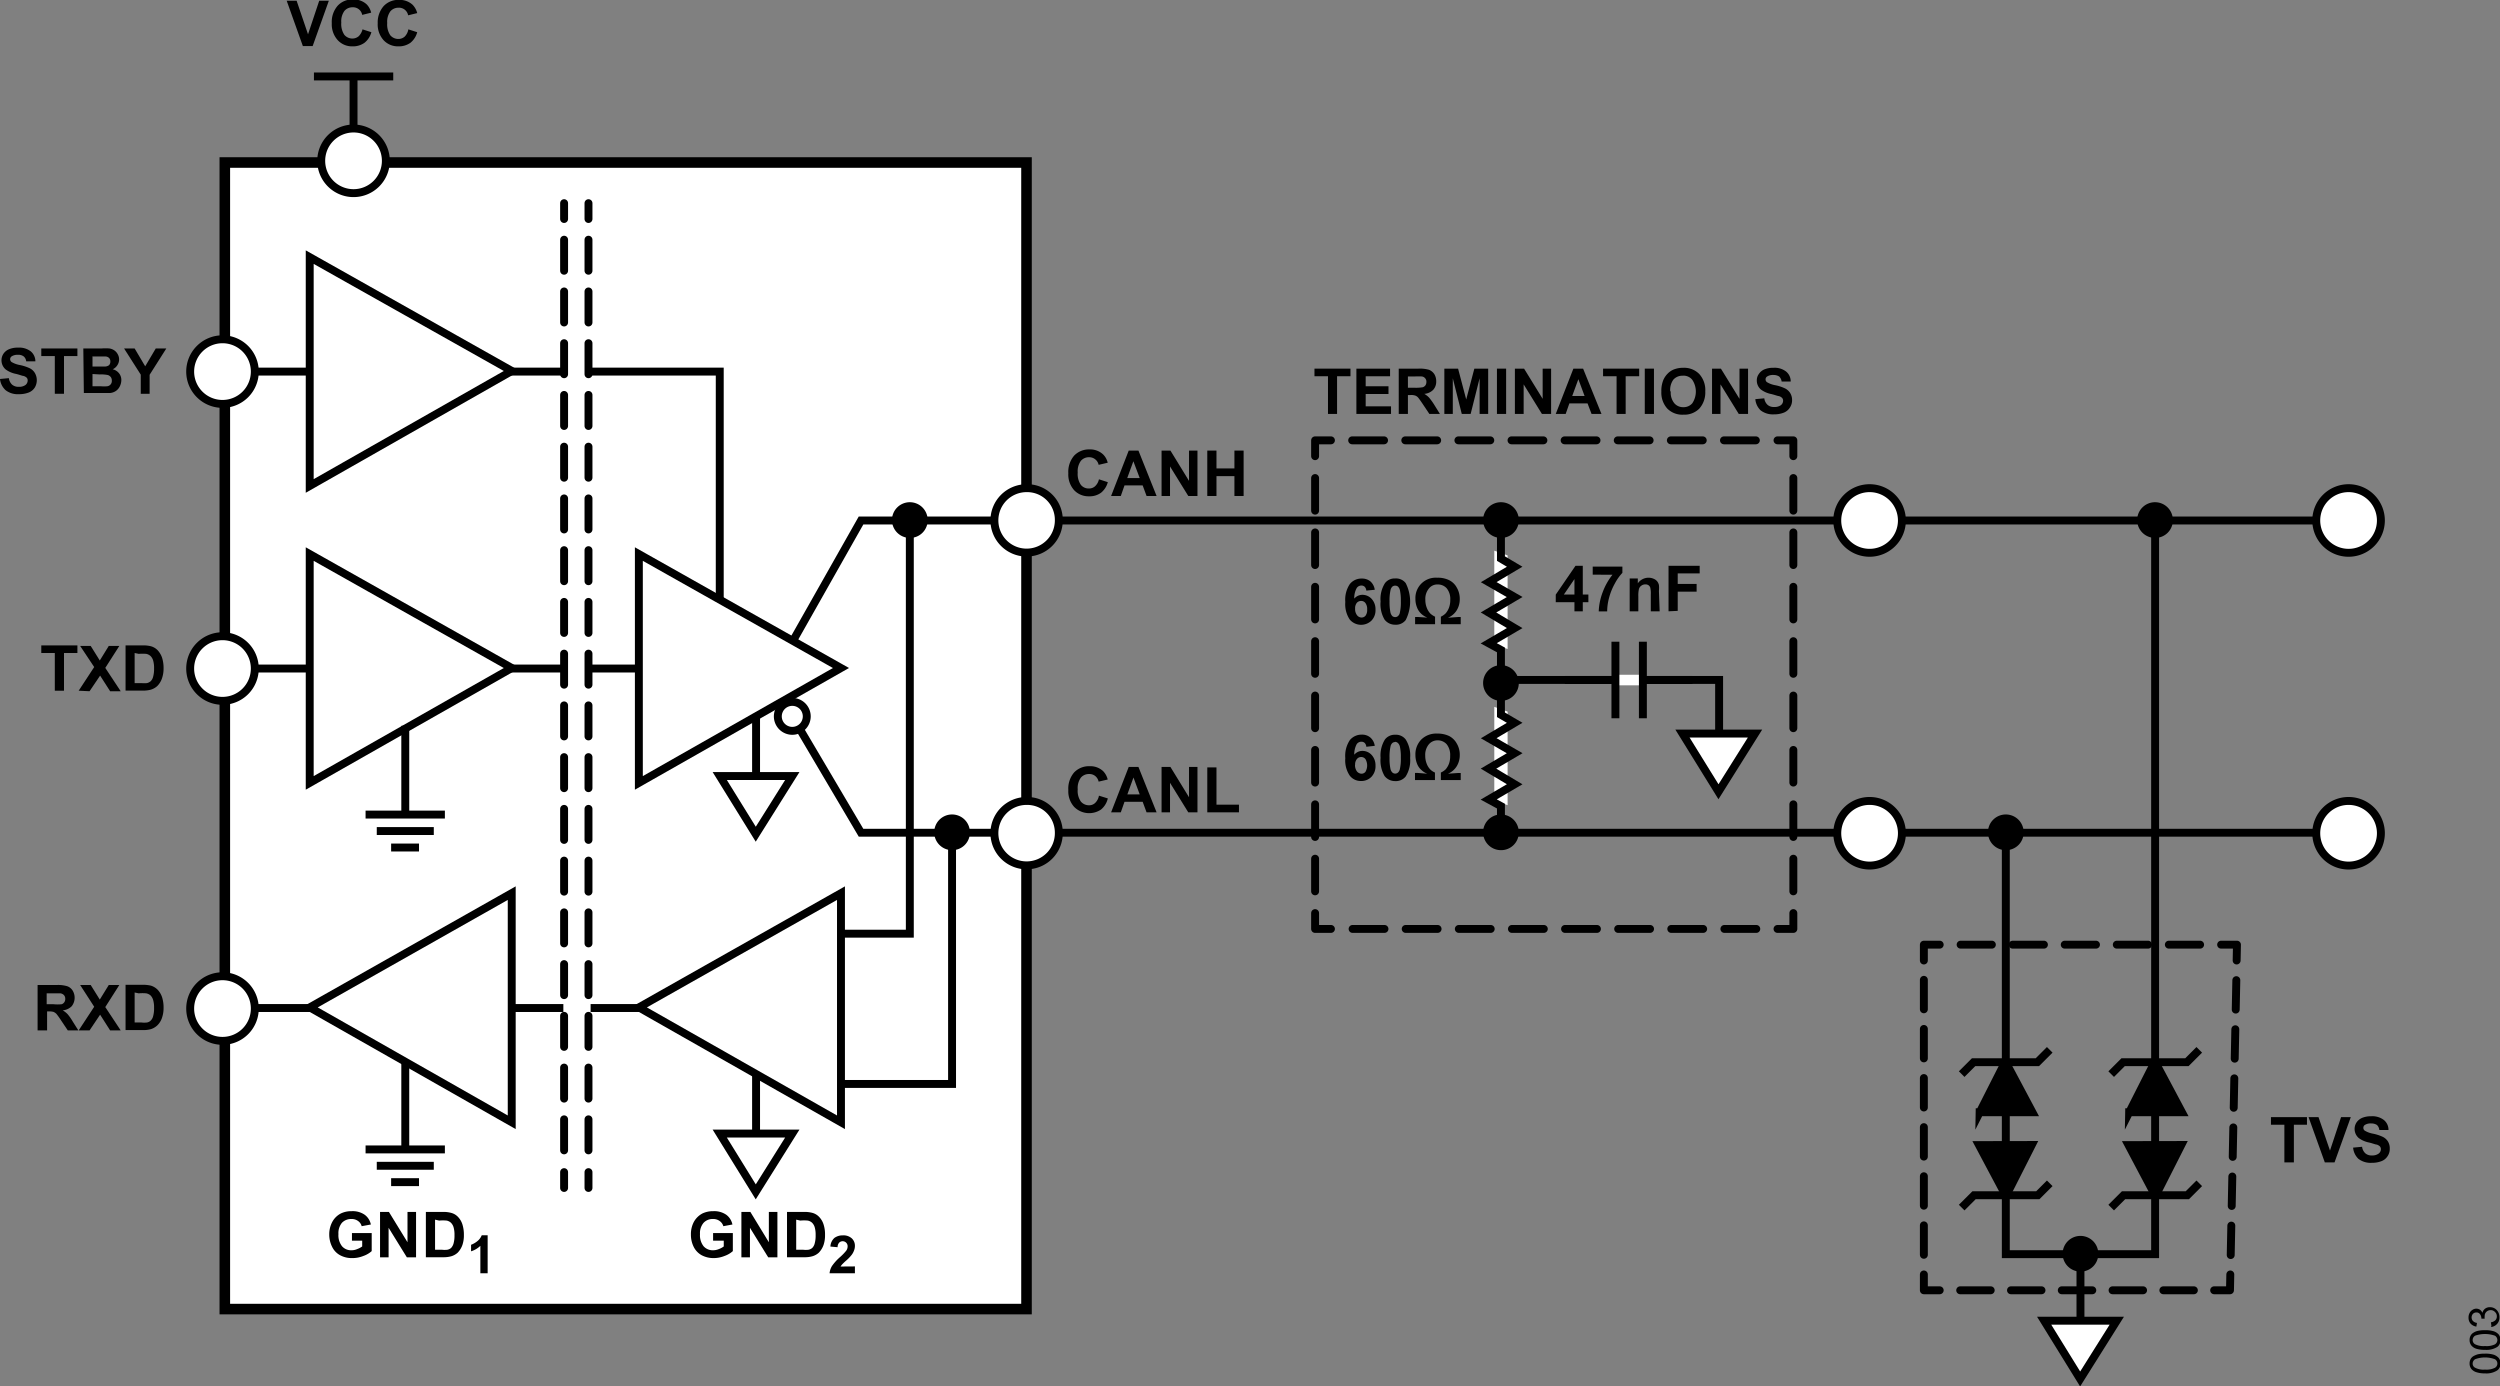 <svg id="Layer_1" data-name="Layer 1" xmlns="http://www.w3.org/2000/svg" viewBox="0 0 236.75 131.3">
  <rect x="0" y="0" width="236.75" height="131.3" fill="#808080" stroke="none"/>
  <defs>
    <style>
      .cls-1, .cls-3, .cls-5, .cls-6, .cls-9 {
        fill: #fff;
      }

      .cls-1, .cls-10, .cls-12, .cls-13, .cls-14, .cls-15, .cls-16, .cls-17, .cls-18, .cls-2, .cls-3, .cls-4, .cls-5, .cls-7, .cls-8, .cls-9 {
        stroke: #000;
      }

      .cls-1, .cls-10, .cls-18, .cls-4, .cls-5 {
        stroke-miterlimit: 14.3;
      }

      .cls-11, .cls-12, .cls-13, .cls-14, .cls-15, .cls-16, .cls-17, .cls-2, .cls-4, .cls-7, .cls-8 {
        fill: none;
      }

      .cls-12, .cls-13, .cls-14, .cls-15, .cls-16, .cls-17, .cls-18, .cls-2, .cls-3, .cls-4, .cls-5, .cls-7, .cls-8, .cls-9 {
        stroke-width: 0.75px;
      }

      .cls-3 {
        fill-rule: evenodd;
      }

      .cls-12, .cls-13, .cls-14, .cls-15, .cls-16, .cls-17, .cls-7, .cls-8 {
        stroke-linecap: round;
        stroke-linejoin: round;
      }

      .cls-8 {
        stroke-dasharray: 2.94 1.96;
      }

      .cls-10 {
        stroke-width: 0.5px;
      }

      .cls-11 {
        stroke: #fff;
      }

      .cls-12 {
        stroke-dasharray: 3.02 2.01;
      }

      .cls-13 {
        stroke-dasharray: 3.09 2.06;
      }

      .cls-14 {
        stroke-dasharray: 2.89 1.92;
      }

      .cls-15 {
        stroke-dasharray: 2.79 1.86;
      }

      .cls-16 {
        stroke-dasharray: 2.96 1.97;
      }

      .cls-17 {
        stroke-dasharray: 2.79 1.86;
      }
    </style>
  </defs>
  <rect class="cls-1" x="21.29" y="15.39" width="75.92" height="108.58"/>
  <polyline class="cls-2" points="222.41 78.86 81.54 78.86 75.03 67.84"/>
  <polyline class="cls-2" points="75.03 60.8 81.54 49.29 222.41 49.29"/>
  <g>
    <path d="M209.35,444.78l-1.53-4.29h.94l1.08,3.18,1.06-3.18h.91l-1.53,4.29Z" transform="translate(-180.67 -440.42)"/>
    <path d="M215,443.2l.84.27a1.92,1.92,0,0,1-.65,1,1.88,1.88,0,0,1-1.14.34,1.83,1.83,0,0,1-1.4-.59,2.23,2.23,0,0,1-.56-1.6,2.33,2.33,0,0,1,.56-1.66,1.87,1.87,0,0,1,1.45-.59,1.8,1.8,0,0,1,1.29.46,1.66,1.66,0,0,1,.43.79l-.85.21a.88.88,0,0,0-.91-.72,1,1,0,0,0-.77.34,1.67,1.67,0,0,0-.3,1.11,1.84,1.84,0,0,0,.29,1.16,1,1,0,0,0,.76.35.92.92,0,0,0,.6-.22A1.4,1.4,0,0,0,215,443.2Z" transform="translate(-180.67 -440.42)"/>
    <path d="M219.34,443.2l.84.27a1.91,1.91,0,0,1-.64,1,1.88,1.88,0,0,1-1.14.34,1.85,1.85,0,0,1-1.41-.59,2.22,2.22,0,0,1-.55-1.6A2.33,2.33,0,0,1,217,441a1.89,1.89,0,0,1,1.46-.59,1.8,1.8,0,0,1,1.28.46,1.76,1.76,0,0,1,.44.79l-.86.21a.88.88,0,0,0-.91-.72,1,1,0,0,0-.77.34,1.67,1.67,0,0,0-.3,1.11,1.84,1.84,0,0,0,.29,1.16,1,1,0,0,0,.77.35.9.9,0,0,0,.59-.22A1.26,1.26,0,0,0,219.34,443.2Z" transform="translate(-180.67 -440.42)"/>
  </g>
  <path class="cls-3" d="M217.21,455.65h0a3.06,3.06,0,1,1-3.06-3.06,3.06,3.06,0,0,1,3.06,3.06Z" transform="translate(-180.67 -440.42)"/>
  <path class="cls-4" d="M210.4,447.66h7.51" transform="translate(-180.67 -440.42)"/>
  <line class="cls-4" x1="33.48" y1="12.16" x2="33.48" y2="7.43"/>
  <g>
    <polyline class="cls-2" points="21.08 35.19 68.16 35.19 68.16 56.79"/>
    <path class="cls-5" d="M210,464.77v21.67l19.14-10.89L210,464.77Z" transform="translate(-180.67 -440.42)"/>
    <g>
      <path d="M180.67,476.31l.84-.08a1,1,0,0,0,.31.62.92.92,0,0,0,.63.2,1,1,0,0,0,.63-.17.54.54,0,0,0,.21-.42.38.38,0,0,0-.08-.26.73.73,0,0,0-.32-.18c-.1,0-.33-.1-.69-.19a2.38,2.38,0,0,1-1-.43,1.14,1.14,0,0,1-.21-1.47,1.19,1.19,0,0,1,.54-.44,2.1,2.1,0,0,1,.84-.15,1.8,1.8,0,0,1,1.22.36,1.23,1.23,0,0,1,.43.94l-.87,0a.69.69,0,0,0-.24-.47.84.84,0,0,0-.55-.15,1,1,0,0,0-.59.15.33.33,0,0,0-.14.27.35.35,0,0,0,.13.26,2.36,2.36,0,0,0,.8.29,4.26,4.26,0,0,1,.94.31,1.17,1.17,0,0,1,.47.44,1.36,1.36,0,0,1,0,1.37,1.19,1.19,0,0,1-.58.48,2.52,2.52,0,0,1-.94.16,1.87,1.87,0,0,1-1.25-.38A1.66,1.66,0,0,1,180.67,476.31Z" transform="translate(-180.67 -440.42)"/>
      <path d="M185.86,477.71v-3.57h-1.28v-.72H188v.72h-1.27v3.57Z" transform="translate(-180.67 -440.42)"/>
      <path d="M188.56,473.42h1.72a4.84,4.84,0,0,1,.76,0,1.12,1.12,0,0,1,.44.17,1,1,0,0,1,.33.36,1,1,0,0,1,.14.51,1,1,0,0,1-.17.55,1,1,0,0,1-.44.38,1.08,1.08,0,0,1,.61.39,1,1,0,0,1,.21.64,1.34,1.34,0,0,1-.14.58,1.14,1.14,0,0,1-.37.44,1.18,1.18,0,0,1-.58.2q-.23,0-1,0h-1.46Zm.87.71v1h1.19A.66.66,0,0,0,191,475a.49.49,0,0,0,.12-.34.47.47,0,0,0-.11-.33.51.51,0,0,0-.32-.15h-1.24Zm0,1.71V477h.8a3.37,3.37,0,0,0,.59,0,.5.5,0,0,0,.44-.54.55.55,0,0,0-.09-.32.6.6,0,0,0-.27-.2,3.06,3.06,0,0,0-.77-.06Z" transform="translate(-180.67 -440.42)"/>
      <path d="M194,477.71V475.9l-1.58-2.48h1l1,1.69,1-1.69h1l-1.58,2.49v1.8Z" transform="translate(-180.67 -440.42)"/>
    </g>
    <path class="cls-3" d="M204.8,475.6h0a3.06,3.06,0,1,1-3.05-3.05,3.06,3.06,0,0,1,3.05,3.05Z" transform="translate(-180.67 -440.42)"/>
  </g>
  <line class="cls-2" x1="61.73" y1="63.31" x2="21.08" y2="63.31"/>
  <path class="cls-5" d="M210,492.89v21.67l19.14-10.88L210,492.89Z" transform="translate(-180.67 -440.42)"/>
  <g>
    <path d="M185.86,505.83v-3.57h-1.28v-.72H188v.72h-1.27v3.57Z" transform="translate(-180.67 -440.42)"/>
    <path d="M188.12,505.83l1.47-2.24-1.33-2h1l.86,1.38.85-1.38h1l-1.33,2.08,1.46,2.21h-1l-.95-1.48-1,1.48Z" transform="translate(-180.67 -440.42)"/>
    <path d="M192.56,501.54h1.58a2.92,2.92,0,0,1,.82.08,1.4,1.4,0,0,1,.65.39,2,2,0,0,1,.41.7,3.24,3.24,0,0,1,.14,1,2.78,2.78,0,0,1-.14.92,1.87,1.87,0,0,1-.46.76,1.57,1.57,0,0,1-.6.34,2.71,2.71,0,0,1-.77.09h-1.63Zm.86.72v2.85h.65a2.85,2.85,0,0,0,.52,0,.83.83,0,0,0,.35-.18.87.87,0,0,0,.23-.42,2.69,2.69,0,0,0,.09-.78,2.52,2.52,0,0,0-.09-.77,1,1,0,0,0-.24-.41.89.89,0,0,0-.41-.21,4.73,4.73,0,0,0-.71,0Z" transform="translate(-180.67 -440.42)"/>
  </g>
  <path class="cls-3" d="M204.8,503.72h0a3.06,3.06,0,1,1-3.05-3.05,3.06,3.06,0,0,1,3.05,3.05Z" transform="translate(-180.67 -440.42)"/>
  <g>
    <line class="cls-2" x1="61.67" y1="95.46" x2="21.08" y2="95.46"/>
    <path class="cls-5" d="M229.13,525V546.7L210,535.82,229.13,525Z" transform="translate(-180.67 -440.42)"/>
    <g>
      <path d="M184.23,538v-4.3h1.82a3,3,0,0,1,1,.12,1,1,0,0,1,.5.41,1.3,1.3,0,0,1-.09,1.48,1.36,1.36,0,0,1-.85.39,2.16,2.16,0,0,1,.46.36,4.79,4.79,0,0,1,.49.7l.53.84h-1l-.63-.94a7.26,7.26,0,0,0-.45-.63,1,1,0,0,0-.26-.18,1.56,1.56,0,0,0-.44-.05h-.18V538Zm.86-2.48h.65a3.62,3.62,0,0,0,.77,0,.48.48,0,0,0,.25-.19.53.53,0,0,0,.09-.32.51.51,0,0,0-.12-.35.58.58,0,0,0-.33-.17h-1.31Z" transform="translate(-180.67 -440.42)"/>
      <path d="M188.12,538l1.47-2.24-1.33-2.06h1l.86,1.38.85-1.38h1l-1.33,2.09,1.46,2.21h-1l-.95-1.49-1,1.49Z" transform="translate(-180.67 -440.42)"/>
      <path d="M192.56,533.68h1.58a3.35,3.35,0,0,1,.82.08,1.51,1.51,0,0,1,.65.4,1.93,1.93,0,0,1,.41.7,3.24,3.24,0,0,1,.14,1,2.82,2.82,0,0,1-.14.92,1.77,1.77,0,0,1-.46.75,1.59,1.59,0,0,1-.6.35,2.71,2.71,0,0,1-.77.09h-1.63Zm.86.73v2.84h.65a2.15,2.15,0,0,0,.52,0,.65.65,0,0,0,.35-.18.84.84,0,0,0,.23-.41,2.72,2.72,0,0,0,.09-.79,2.49,2.49,0,0,0-.09-.76,1.06,1.06,0,0,0-.24-.42.88.88,0,0,0-.41-.2,3.64,3.64,0,0,0-.71,0Z" transform="translate(-180.67 -440.42)"/>
    </g>
    <path class="cls-3" d="M204.8,535.87h0a3.06,3.06,0,1,1-3.05-3,3.06,3.06,0,0,1,3.05,3Z" transform="translate(-180.67 -440.42)"/>
  </g>
  <path class="cls-5" d="M260.31,525V546.7l-19.14-10.88L260.31,525Z" transform="translate(-180.67 -440.42)"/>
  <g>
    <path class="cls-4" d="M215.29,517.56h7.51m-1.05,1.56h-5.4m4,1.56h-2.64" transform="translate(-180.67 -440.42)"/>
    <line class="cls-4" x1="38.38" y1="68.73" x2="38.38" y2="76.96"/>
  </g>
  <path class="cls-5" d="M241.17,492.89v21.67l19.14-10.88-19.14-10.79Z" transform="translate(-180.67 -440.42)"/>
  <g>
    <path class="cls-4" d="M215.29,549.27h7.51m-1.05,1.55h-5.4m4,1.55h-2.64" transform="translate(-180.67 -440.42)"/>
    <line class="cls-4" x1="38.38" y1="100.44" x2="38.38" y2="108.66"/>
  </g>
  <g>
    <path d="M214,557.91v-.72h1.87v1.71a2.32,2.32,0,0,1-.79.46,2.72,2.72,0,0,1-1.05.2,2.3,2.3,0,0,1-1.17-.28,1.78,1.78,0,0,1-.75-.81,2.58,2.58,0,0,1-.26-1.14,2.48,2.48,0,0,1,.29-1.2,1.92,1.92,0,0,1,.82-.8,2.25,2.25,0,0,1,1-.21,2,2,0,0,1,1.25.34,1.52,1.52,0,0,1,.58.92l-.87.16a.86.86,0,0,0-.34-.49,1,1,0,0,0-.62-.19,1.2,1.2,0,0,0-.91.36,1.54,1.54,0,0,0-.33,1.07,1.68,1.68,0,0,0,.34,1.15,1.13,1.13,0,0,0,.89.38,1.31,1.31,0,0,0,.54-.11,2,2,0,0,0,.48-.25v-.55Z" transform="translate(-180.67 -440.42)"/>
    <path d="M216.66,559.49v-4.3h.84l1.76,2.87v-2.87h.81v4.3h-.87l-1.73-2.8v2.8Z" transform="translate(-180.67 -440.42)"/>
    <path d="M221,555.19h1.59a2.78,2.78,0,0,1,.81.09,1.36,1.36,0,0,1,.65.39,1.8,1.8,0,0,1,.41.7,3.24,3.24,0,0,1,.14,1,2.8,2.8,0,0,1-.13.92,2,2,0,0,1-.46.76,1.55,1.55,0,0,1-.61.34,2.66,2.66,0,0,1-.77.09H221Zm.87.73v2.85h.65a2.09,2.09,0,0,0,.52,0,.77.77,0,0,0,.35-.17,1,1,0,0,0,.23-.42,2.72,2.72,0,0,0,.09-.79,2.49,2.49,0,0,0-.09-.76,1,1,0,0,0-.25-.42.84.84,0,0,0-.4-.2,3.71,3.71,0,0,0-.71,0Z" transform="translate(-180.67 -440.42)"/>
    <path d="M226.85,561h-.69V558.4a2.24,2.24,0,0,1-.88.52v-.62a2.06,2.06,0,0,0,.58-.33,1.35,1.35,0,0,0,.43-.57h.56Z" transform="translate(-180.67 -440.42)"/>
  </g>
  <g>
    <path d="M248.2,557.91v-.72h1.87v1.71a2.32,2.32,0,0,1-.79.46,2.71,2.71,0,0,1-1,.2,2.37,2.37,0,0,1-1.18-.28,1.84,1.84,0,0,1-.75-.81,2.57,2.57,0,0,1-.25-1.14,2.47,2.47,0,0,1,.28-1.2,2,2,0,0,1,.82-.8,2.28,2.28,0,0,1,1-.21,2,2,0,0,1,1.25.34,1.52,1.52,0,0,1,.58.92l-.86.16a.88.88,0,0,0-.35-.49,1,1,0,0,0-.62-.19,1.16,1.16,0,0,0-.9.36,1.5,1.5,0,0,0-.34,1.07,1.68,1.68,0,0,0,.34,1.15,1.15,1.15,0,0,0,.89.38,1.38,1.38,0,0,0,.55-.11,1.9,1.9,0,0,0,.47-.25v-.55Z" transform="translate(-180.67 -440.42)"/>
    <path d="M250.88,559.49v-4.3h.85l1.75,2.87v-2.87h.81v4.3h-.87l-1.73-2.8v2.8Z" transform="translate(-180.67 -440.42)"/>
    <path d="M255.2,555.19h1.59a2.85,2.85,0,0,1,.82.09,1.37,1.37,0,0,1,.64.39,1.8,1.8,0,0,1,.41.7,3,3,0,0,1,.14,1,2.8,2.8,0,0,1-.13.92,2,2,0,0,1-.46.76,1.55,1.55,0,0,1-.61.34,2.61,2.61,0,0,1-.77.09H255.2Zm.87.73v2.85h.65a2.09,2.09,0,0,0,.52,0,.77.77,0,0,0,.35-.17.92.92,0,0,0,.23-.42,2.72,2.72,0,0,0,.09-.79,2.49,2.49,0,0,0-.09-.76,1,1,0,0,0-.25-.42.84.84,0,0,0-.4-.2,3.71,3.71,0,0,0-.71,0Z" transform="translate(-180.67 -440.42)"/>
    <path d="M261.63,560.35V561h-2.4a1.61,1.61,0,0,1,.23-.69,4.67,4.67,0,0,1,.77-.85,5.11,5.11,0,0,0,.57-.59.7.7,0,0,0,.14-.42.47.47,0,0,0-.8-.35.63.63,0,0,0-.15.43l-.68-.06a1.16,1.16,0,0,1,.38-.82,1.32,1.32,0,0,1,.81-.24,1.16,1.16,0,0,1,.83.28.94.94,0,0,1,.3.71,1.18,1.18,0,0,1-.09.46,1.49,1.49,0,0,1-.27.46,3.59,3.59,0,0,1-.45.46c-.22.19-.35.33-.41.39a1.82,1.82,0,0,0-.14.19Z" transform="translate(-180.67 -440.42)"/>
  </g>
  <g>
    <line class="cls-5" x1="71.6" y1="107.23" x2="71.6" y2="101.71"/>
    <polygon class="cls-3" points="68.16 107.35 75.03 107.35 71.57 112.87 68.16 107.35 68.16 107.35"/>
  </g>
  <g>
    <line class="cls-5" x1="71.6" y1="73.36" x2="71.6" y2="67.84"/>
    <polygon class="cls-3" points="68.16 73.49 75.03 73.49 71.57 79 68.16 73.49 68.16 73.49"/>
  </g>
  <rect class="cls-6" x="53.35" y="30.98" width="2.58" height="66.58"/>
  <g>
    <line class="cls-7" x1="53.42" y1="19.24" x2="53.42" y2="20.74"/>
    <line class="cls-8" x1="53.42" y1="22.7" x2="53.42" y2="110.02"/>
    <line class="cls-7" x1="53.42" y1="111" x2="53.42" y2="112.5"/>
  </g>
  <g>
    <line class="cls-7" x1="55.73" y1="19.24" x2="55.73" y2="20.74"/>
    <line class="cls-8" x1="55.73" y1="22.7" x2="55.73" y2="110.02"/>
    <line class="cls-7" x1="55.73" y1="111" x2="55.73" y2="112.5"/>
  </g>
  <path class="cls-9" d="M257.07,508.26a1.37,1.37,0,1,1-1.37-1.37A1.37,1.37,0,0,1,257.07,508.26Z" transform="translate(-180.67 -440.42)"/>
  <path class="cls-3" d="M280.94,489.71h0a3.05,3.05,0,1,1-3.05-3.06,3,3,0,0,1,3.05,3.06Z" transform="translate(-180.67 -440.42)"/>
  <path class="cls-3" d="M280.94,519.27h0a3.05,3.05,0,1,1-3.05-3,3,3,0,0,1,3.05,3Z" transform="translate(-180.67 -440.42)"/>
  <path class="cls-3" d="M360.78,489.71h0a3.06,3.06,0,1,1-3-3.06,3.06,3.06,0,0,1,3,3.06Z" transform="translate(-180.67 -440.42)"/>
  <path class="cls-3" d="M360.78,519.27h0a3.06,3.06,0,1,1-3-3,3.06,3.06,0,0,1,3,3Z" transform="translate(-180.67 -440.42)"/>
  <path class="cls-3" d="M406.14,489.71h0a3.06,3.06,0,1,1-3.05-3.06,3.06,3.06,0,0,1,3.05,3.06Z" transform="translate(-180.67 -440.42)"/>
  <path class="cls-3" d="M406.14,519.27h0a3.06,3.06,0,1,1-3.05-3,3.06,3.06,0,0,1,3.05,3Z" transform="translate(-180.67 -440.42)"/>
  <g>
    <path d="M284.74,485.81l.84.27a1.92,1.92,0,0,1-.64,1,1.82,1.82,0,0,1-1.14.34,1.86,1.86,0,0,1-1.41-.58,2.22,2.22,0,0,1-.55-1.6,2.35,2.35,0,0,1,.55-1.67,1.93,1.93,0,0,1,1.46-.59,1.79,1.79,0,0,1,1.28.47,1.62,1.62,0,0,1,.44.79l-.86.2a.88.88,0,0,0-.32-.52.89.89,0,0,0-.58-.2,1,1,0,0,0-.78.34,1.67,1.67,0,0,0-.3,1.11,1.81,1.81,0,0,0,.3,1.17.94.94,0,0,0,.76.34.83.83,0,0,0,.59-.22A1.26,1.26,0,0,0,284.74,485.81Z" transform="translate(-180.67 -440.42)"/>
    <path d="M290.2,487.39h-.95l-.37-1h-1.72l-.35,1h-.92l1.67-4.3h.92Zm-1.6-1.7L288,484.1l-.58,1.59Z" transform="translate(-180.67 -440.42)"/>
    <path d="M290.67,487.39v-4.3h.84l1.76,2.87v-2.87h.8v4.3h-.87l-1.73-2.8v2.8Z" transform="translate(-180.67 -440.42)"/>
    <path d="M295,487.39v-4.3h.87v1.69h1.7v-1.69h.87v4.3h-.87v-1.88h-1.7v1.88Z" transform="translate(-180.67 -440.42)"/>
  </g>
  <g>
    <path d="M284.74,515.77l.84.26a1.91,1.91,0,0,1-.64,1.05,2,2,0,0,1-2.55-.25,2.2,2.2,0,0,1-.55-1.59,2.35,2.35,0,0,1,.55-1.67,1.93,1.93,0,0,1,1.46-.59,1.78,1.78,0,0,1,1.28.46,1.71,1.71,0,0,1,.44.8l-.86.2a.93.93,0,0,0-.32-.53.88.88,0,0,0-.58-.19,1,1,0,0,0-.78.34,1.67,1.67,0,0,0-.3,1.11,1.76,1.76,0,0,0,.3,1.16,1,1,0,0,0,.76.35.83.83,0,0,0,.59-.22A1.26,1.26,0,0,0,284.74,515.77Z" transform="translate(-180.67 -440.42)"/>
    <path d="M290.2,517.35h-.95l-.37-1h-1.72l-.35,1h-.92l1.67-4.3h.92Zm-1.6-1.7-.59-1.6-.58,1.6Z" transform="translate(-180.67 -440.42)"/>
    <path d="M290.67,517.35v-4.3h.84l1.76,2.87v-2.87h.8v4.3h-.87l-1.73-2.8v2.8Z" transform="translate(-180.67 -440.42)"/>
    <path d="M295,517.35v-4.26h.87v3.53H298v.73Z" transform="translate(-180.67 -440.42)"/>
  </g>
  <path class="cls-10" d="M324.25,505.13h0a1.44,1.44,0,1,0-1.44,1.41,1.43,1.43,0,0,0,1.44-1.41Z" transform="translate(-180.67 -440.42)"/>
  <path class="cls-10" d="M324.25,519.27h0a1.44,1.44,0,1,0-1.44,1.41,1.42,1.42,0,0,0,1.44-1.41Z" transform="translate(-180.67 -440.42)"/>
  <path class="cls-10" d="M324.25,489.71h0a1.44,1.44,0,1,0-1.44,1.4,1.42,1.42,0,0,0,1.44-1.4Z" transform="translate(-180.67 -440.42)"/>
  <g>
    <g>
      <polygon class="cls-6" points="142.77 52.6 142.77 61.46 141.51 61.02 141.51 52.15 142.77 52.6"/>
      <polyline class="cls-4" points="142.14 63.38 142.14 61.55 140.98 60.92 143.44 59.48 140.96 58 143.44 56.54 140.98 55.13 143.44 53.67 142.14 52.9 142.14 49.75"/>
    </g>
    <g>
      <path d="M310.86,496.27l-.8.08a.6.6,0,0,0-.15-.36.45.45,0,0,0-.32-.12.53.53,0,0,0-.44.24,1.92,1.92,0,0,0-.23,1,1,1,0,0,1,.76-.36,1.18,1.18,0,0,1,.89.39,1.44,1.44,0,0,1,.36,1,1.41,1.41,0,0,1-.38,1.05,1.41,1.41,0,0,1-2.06-.1,2.61,2.61,0,0,1-.42-1.66,2.65,2.65,0,0,1,.43-1.7,1.4,1.4,0,0,1,1.14-.52,1.24,1.24,0,0,1,.81.27A1.31,1.31,0,0,1,310.86,496.27ZM309,498.06a.94.94,0,0,0,.18.62.55.55,0,0,0,.43.22.48.48,0,0,0,.38-.18.91.91,0,0,0,.15-.59.94.94,0,0,0-.17-.61.49.49,0,0,0-.41-.19.53.53,0,0,0-.4.18A.82.82,0,0,0,309,498.06Z" transform="translate(-180.67 -440.42)"/>
      <path d="M312.79,495.2a1.16,1.16,0,0,1,1,.44,3.86,3.86,0,0,1,0,3.5,1.16,1.16,0,0,1-1,.44,1.25,1.25,0,0,1-1-.48,2.89,2.89,0,0,1-.38-1.72,2.81,2.81,0,0,1,.42-1.74A1.15,1.15,0,0,1,312.79,495.2Zm0,.68a.43.43,0,0,0-.26.09.64.64,0,0,0-.18.35,4.41,4.41,0,0,0-.09,1.07,4.7,4.7,0,0,0,.08,1,.74.74,0,0,0,.19.38.43.43,0,0,0,.26.09.39.39,0,0,0,.27-.1.57.57,0,0,0,.18-.34,4.41,4.41,0,0,0,.09-1.07,4.7,4.7,0,0,0-.08-1,.74.74,0,0,0-.19-.38A.44.44,0,0,0,312.79,495.88Z" transform="translate(-180.67 -440.42)"/>
      <path d="M315.84,498.91a1.93,1.93,0,0,1-.54-.33,1.57,1.57,0,0,1-.44-.64,2.09,2.09,0,0,1-.15-.81,1.92,1.92,0,0,1,2.05-2,2.41,2.41,0,0,1,1.14.23,1.67,1.67,0,0,1,.73.71,2.1,2.1,0,0,1,.28,1.08,2,2,0,0,1-.28,1.05,1.77,1.77,0,0,1-.84.72l1-.07H319v.68h-1.88v-.71a1.61,1.61,0,0,0,.45-.31,1.78,1.78,0,0,0,.33-.57,2.07,2.07,0,0,0,.11-.71,1.6,1.6,0,0,0-.33-1.09,1.11,1.11,0,0,0-.86-.37,1,1,0,0,0-.83.38,1.53,1.53,0,0,0-.34,1.07,2,2,0,0,0,.13.74,1.63,1.63,0,0,0,.36.58,1.88,1.88,0,0,0,.43.28v.71h-1.89v-.68h.28Z" transform="translate(-180.67 -440.42)"/>
    </g>
  </g>
  <g>
    <g>
      <polygon class="cls-6" points="142.77 67.39 142.77 76.25 141.51 75.8 141.51 66.94 142.77 67.39"/>
      <polyline class="cls-4" points="142.14 79.47 142.14 76.34 140.98 75.71 143.44 74.27 140.96 72.79 143.44 71.33 140.98 69.91 143.44 68.45 142.14 67.69 142.14 63.38"/>
    </g>
    <g>
      <path d="M310.86,511.05l-.8.09a.57.57,0,0,0-.15-.36.45.45,0,0,0-.32-.12.54.54,0,0,0-.44.23,2,2,0,0,0-.23,1,1,1,0,0,1,.76-.36,1.18,1.18,0,0,1,.89.39,1.44,1.44,0,0,1,.36,1,1.45,1.45,0,0,1-.38,1.06,1.32,1.32,0,0,1-1,.4,1.3,1.3,0,0,1-1.06-.51,2.57,2.57,0,0,1-.42-1.65,2.68,2.68,0,0,1,.43-1.71,1.43,1.43,0,0,1,1.14-.52,1.19,1.19,0,0,1,.81.28A1.28,1.28,0,0,1,310.86,511.05Zm-1.87,1.8a1,1,0,0,0,.18.62.59.59,0,0,0,.43.22.48.48,0,0,0,.38-.18,1.21,1.21,0,0,0,0-1.2.5.5,0,0,0-.41-.2.51.51,0,0,0-.4.19A.8.8,0,0,0,309,512.85Z" transform="translate(-180.67 -440.42)"/>
      <path d="M312.79,510a1.17,1.17,0,0,1,1,.45,2.83,2.83,0,0,1,.42,1.75,2.87,2.87,0,0,1-.42,1.75,1.19,1.19,0,0,1-1,.44,1.25,1.25,0,0,1-1-.48,2.93,2.93,0,0,1-.38-1.72,2.87,2.87,0,0,1,.42-1.75A1.18,1.18,0,0,1,312.79,510Zm0,.69a.43.43,0,0,0-.26.09.61.61,0,0,0-.18.34,4.45,4.45,0,0,0-.09,1.08,4.53,4.53,0,0,0,.08,1,.7.7,0,0,0,.19.38.4.4,0,0,0,.53,0,.61.61,0,0,0,.18-.34,4.41,4.41,0,0,0,.09-1.07,4.64,4.64,0,0,0-.08-1,.7.7,0,0,0-.19-.38A.44.44,0,0,0,312.79,510.67Z" transform="translate(-180.67 -440.42)"/>
      <path d="M315.84,513.69a1.55,1.55,0,0,1-.54-.33,1.47,1.47,0,0,1-.44-.63,2.16,2.16,0,0,1-.15-.81,2,2,0,0,1,.56-1.47,2,2,0,0,1,1.49-.56,2.54,2.54,0,0,1,1.14.23,1.75,1.75,0,0,1,.73.72,2.06,2.06,0,0,1,.28,1.07,2,2,0,0,1-.28,1.06,1.77,1.77,0,0,1-.84.72l1-.07H319v.67h-1.88v-.71a1.6,1.6,0,0,0,.45-.3,1.78,1.78,0,0,0,.33-.57A2.11,2.11,0,0,0,318,512a1.62,1.62,0,0,0-.33-1.1,1.14,1.14,0,0,0-.86-.37,1.07,1.07,0,0,0-.83.38,1.55,1.55,0,0,0-.34,1.07,2,2,0,0,0,.13.74,1.55,1.55,0,0,0,.36.58,1.39,1.39,0,0,0,.43.28v.71h-1.89v-.67h.28Z" transform="translate(-180.67 -440.42)"/>
    </g>
  </g>
  <g>
    <path class="cls-4" d="M322.81,504.81h20.66v7.59" transform="translate(-180.67 -440.42)"/>
    <path class="cls-5" d="M340,509.89h6.87l-3.46,5.51L340,509.89Z" transform="translate(-180.67 -440.42)"/>
  </g>
  <g>
    <g>
      <line class="cls-11" x1="152.84" y1="64.4" x2="155.58" y2="64.4"/>
      <path class="cls-4" d="M333.58,504.81h-4.72m4.79-3.62v7.25m2.6-7.25v7.25m4.7-3.63h-4.72" transform="translate(-180.67 -440.42)"/>
    </g>
    <g>
      <path d="M329.77,498.31v-.86H328v-.72l1.87-2.73h.69v2.72h.53v.73h-.53v.86Zm0-1.59v-1.46l-1,1.46Z" transform="translate(-180.67 -440.42)"/>
      <path d="M331.5,494.84v-.76h2.81v.59a4.53,4.53,0,0,0-.71,1,5.79,5.79,0,0,0-.55,1.36,4.92,4.92,0,0,0-.18,1.29h-.8a5.67,5.67,0,0,1,.37-1.81,6,6,0,0,1,.93-1.66Z" transform="translate(-180.67 -440.42)"/>
      <path d="M337.84,498.31H337v-1.59a2.31,2.31,0,0,0-.05-.65.44.44,0,0,0-.17-.23.52.52,0,0,0-.29-.08.64.64,0,0,0-.38.12.59.59,0,0,0-.23.31,2.76,2.76,0,0,0-.06.71v1.41H335V495.2h.77v.46a1.24,1.24,0,0,1,1-.53,1.18,1.18,0,0,1,.5.1.82.82,0,0,1,.34.25.89.89,0,0,1,.16.34,2.61,2.61,0,0,1,0,.56Z" transform="translate(-180.67 -440.42)"/>
      <path d="M338.68,498.31V494h2.95v.72h-2.08v1h1.79v.73h-1.79v1.82Z" transform="translate(-180.67 -440.42)"/>
    </g>
  </g>
  <g>
    <polyline class="cls-7" points="169.83 86.47 169.83 87.97 168.33 87.97"/>
    <line class="cls-12" x1="166.32" y1="87.97" x2="127.05" y2="87.97"/>
    <polyline class="cls-7" points="126.04 87.97 124.54 87.97 124.54 86.47"/>
    <line class="cls-13" x1="124.54" y1="84.41" x2="124.54" y2="44.23"/>
    <polyline class="cls-7" points="124.54 43.2 124.54 41.7 126.04 41.7"/>
    <line class="cls-12" x1="128.05" y1="41.7" x2="167.32" y2="41.7"/>
    <polyline class="cls-7" points="168.33 41.7 169.83 41.7 169.83 43.2"/>
    <line class="cls-13" x1="169.83" y1="45.27" x2="169.83" y2="85.44"/>
  </g>
  <g>
    <path d="M306.43,479.62v-3.57h-1.28v-.72h3.41v.72h-1.27v3.57Z" transform="translate(-180.67 -440.42)"/>
    <path d="M309.12,479.62v-4.29h3.19v.72H310V477h2.16v.73H310v1.17h2.4v.72Z" transform="translate(-180.67 -440.42)"/>
    <path d="M313.13,479.62v-4.29H315a3.12,3.12,0,0,1,1,.11,1.1,1.1,0,0,1,.5.41,1.3,1.3,0,0,1,.18.68,1.15,1.15,0,0,1-.28.8,1.33,1.33,0,0,1-.85.39,1.94,1.94,0,0,1,.46.36,6.42,6.42,0,0,1,.5.7l.52.84h-1l-.62-.93c-.23-.34-.38-.55-.46-.64a.69.69,0,0,0-.26-.17,1.22,1.22,0,0,0-.44-.05H314v1.79Zm.87-2.48h.64a3.82,3.82,0,0,0,.78-.05.55.55,0,0,0,.24-.18.58.58,0,0,0,.09-.33.47.47,0,0,0-.12-.34.48.48,0,0,0-.32-.17,6.35,6.35,0,0,0-.64,0H314Z" transform="translate(-180.67 -440.42)"/>
    <path d="M317.45,479.62v-4.29h1.3l.77,2.92.77-2.92h1.31v4.29h-.81v-3.38l-.85,3.38h-.84l-.85-3.38v3.38Z" transform="translate(-180.67 -440.42)"/>
    <path d="M322.43,479.62v-4.29h.87v4.29Z" transform="translate(-180.67 -440.42)"/>
    <path d="M324.13,479.62v-4.29H325l1.76,2.86v-2.86h.8v4.29h-.87l-1.73-2.8v2.8Z" transform="translate(-180.67 -440.42)"/>
    <path d="M332.33,479.62h-.94l-.38-1h-1.72l-.35,1H328l1.67-4.29h.92Zm-1.6-1.7-.59-1.59-.58,1.59Z" transform="translate(-180.67 -440.42)"/>
    <path d="M333.76,479.62v-3.57h-1.28v-.72h3.42v.72h-1.28v3.57Z" transform="translate(-180.67 -440.42)"/>
    <path d="M336.43,479.62v-4.29h.87v4.29Z" transform="translate(-180.67 -440.42)"/>
    <path d="M338,477.5a2.71,2.71,0,0,1,.19-1.1,2,2,0,0,1,.4-.59,1.72,1.72,0,0,1,.56-.39,2.4,2.4,0,0,1,.92-.17,2,2,0,0,1,1.52.59,2.26,2.26,0,0,1,.57,1.64,2.3,2.3,0,0,1-.56,1.63,2,2,0,0,1-1.51.58,2,2,0,0,1-1.53-.58A2.25,2.25,0,0,1,338,477.5Zm.89,0a1.59,1.59,0,0,0,.34,1.11,1.09,1.09,0,0,0,.85.37,1.07,1.07,0,0,0,.85-.37,2,2,0,0,0,0-2.22A1.06,1.06,0,0,0,340,476a1.13,1.13,0,0,0-.86.37A1.64,1.64,0,0,0,338.84,477.47Z" transform="translate(-180.67 -440.42)"/>
    <path d="M342.8,479.62v-4.29h.84l1.76,2.86v-2.86h.81v4.29h-.88l-1.73-2.8v2.8Z" transform="translate(-180.67 -440.42)"/>
    <path d="M346.9,478.22l.85-.08a1,1,0,0,0,.31.62.87.87,0,0,0,.62.2,1,1,0,0,0,.64-.17.54.54,0,0,0,.21-.42.39.39,0,0,0-.09-.26.68.68,0,0,0-.31-.18c-.1,0-.34-.1-.7-.19a2.44,2.44,0,0,1-1-.43,1.11,1.11,0,0,1-.39-.86,1,1,0,0,1,.19-.61,1.16,1.16,0,0,1,.53-.44,2.15,2.15,0,0,1,.85-.15,1.77,1.77,0,0,1,1.21.36,1.2,1.2,0,0,1,.43.94l-.86,0a.78.78,0,0,0-.24-.48,1,1,0,0,0-.55-.14,1,1,0,0,0-.59.15.31.31,0,0,0-.14.27.32.32,0,0,0,.13.26,2.28,2.28,0,0,0,.79.29,3.91,3.91,0,0,1,.94.31,1.22,1.22,0,0,1,.47.43,1.27,1.27,0,0,1,.18.69,1.22,1.22,0,0,1-.21.69,1.19,1.19,0,0,1-.58.48,2.5,2.5,0,0,1-.93.16,1.9,1.9,0,0,1-1.26-.38A1.66,1.66,0,0,1,346.9,478.22Z" transform="translate(-180.67 -440.42)"/>
  </g>
  <g>
    <polyline class="cls-7" points="211.21 120.69 211.18 122.19 209.68 122.19"/>
    <line class="cls-14" x1="207.76" y1="122.19" x2="184.66" y2="122.19"/>
    <polyline class="cls-7" points="183.69 122.19 182.19 122.19 182.19 120.69"/>
    <line class="cls-15" x1="182.19" y1="118.83" x2="182.19" y2="91.89"/>
    <polyline class="cls-7" points="182.19 90.96 182.19 89.46 183.69 89.46"/>
    <line class="cls-16" x1="185.67" y1="89.46" x2="209.36" y2="89.46"/>
    <polyline class="cls-7" points="210.34 89.46 211.84 89.46 211.81 90.96"/>
    <line class="cls-17" x1="211.78" y1="92.82" x2="211.23" y2="119.76"/>
  </g>
  <g>
    <path d="M397,550.5v-3.57h-1.27v-.72h3.41v.72H397.9v3.57Z" transform="translate(-180.67 -440.42)"/>
    <path d="M400.83,550.5l-1.54-4.29h.94l1.09,3.17,1.05-3.17h.92l-1.54,4.29Z" transform="translate(-180.67 -440.42)"/>
    <path d="M403.51,549.1l.85-.08a1,1,0,0,0,.31.62.87.87,0,0,0,.62.2,1,1,0,0,0,.63-.17.52.52,0,0,0,.22-.42.39.39,0,0,0-.09-.26.75.75,0,0,0-.31-.18c-.11,0-.34-.1-.7-.19a2.44,2.44,0,0,1-1-.43,1.14,1.14,0,0,1-.21-1.47,1.24,1.24,0,0,1,.54-.44,2.15,2.15,0,0,1,.85-.15,1.78,1.78,0,0,1,1.21.36,1.2,1.2,0,0,1,.43.94l-.87,0a.73.73,0,0,0-.23-.48,1,1,0,0,0-.55-.14,1,1,0,0,0-.6.15.32.32,0,0,0-.13.27.32.32,0,0,0,.13.26,2.28,2.28,0,0,0,.79.29,4.08,4.08,0,0,1,.94.31,1.22,1.22,0,0,1,.47.43,1.26,1.26,0,0,1,.17.69,1.21,1.21,0,0,1-.2.69,1.19,1.19,0,0,1-.58.48,2.5,2.5,0,0,1-.93.16,1.9,1.9,0,0,1-1.26-.38A1.66,1.66,0,0,1,403.51,549.1Z" transform="translate(-180.67 -440.42)"/>
  </g>
  <polyline class="cls-4" points="79.64 88.42 86.16 88.42 86.16 49.29"/>
  <polyline class="cls-4" points="79.64 102.65 90.16 102.65 90.16 78.86"/>
  <path class="cls-10" d="M268.27,489.71h0a1.44,1.44,0,1,0-1.44,1.4,1.42,1.42,0,0,0,1.44-1.4Z" transform="translate(-180.67 -440.42)"/>
  <path class="cls-10" d="M272.27,519.27h0a1.44,1.44,0,1,0-1.44,1.41,1.42,1.42,0,0,0,1.44-1.41Z" transform="translate(-180.67 -440.42)"/>
  <g>
    <g>
      <line class="cls-5" x1="197.02" y1="124.95" x2="197.02" y2="119.43"/>
      <polygon class="cls-3" points="193.58 125.07 200.46 125.07 196.99 130.59 193.58 125.07 193.58 125.07"/>
    </g>
    <path class="cls-10" d="M379.13,559.18h0a1.44,1.44,0,1,0-1.44,1.41,1.42,1.42,0,0,0,1.44-1.41Z" transform="translate(-180.67 -440.42)"/>
    <g>
      <g>
        <polyline class="cls-4" points="194.11 99.42 192.94 100.59 186.9 100.59 185.77 101.72"/>
        <path class="cls-18" d="M368.14,545.77l2.33-4.6h.23l2.44,4.58-5,0Z" transform="translate(-180.67 -440.42)"/>
      </g>
      <g>
        <polyline class="cls-4" points="185.77 114.36 186.94 113.19 192.98 113.19 194.11 112.06"/>
        <path class="cls-18" d="M373.08,548.85l-2.33,4.6h-.23l-2.44-4.59Z" transform="translate(-180.67 -440.42)"/>
      </g>
      <g>
        <polyline class="cls-4" points="208.27 99.42 207.1 100.59 201.06 100.59 199.93 101.72"/>
        <path class="cls-18" d="M382.3,545.77l2.33-4.6h.23l2.44,4.58-5,0Z" transform="translate(-180.67 -440.42)"/>
      </g>
      <g>
        <polyline class="cls-4" points="199.93 114.36 201.1 113.19 207.14 113.19 208.27 112.06"/>
        <path class="cls-18" d="M387.24,548.85l-2.33,4.6h-.24l-2.43-4.59Z" transform="translate(-180.67 -440.42)"/>
      </g>
    </g>
    <polyline class="cls-4" points="204.09 49.29 204.09 118.77 189.95 118.77 189.95 78.51"/>
  </g>
  <path class="cls-10" d="M372.06,519.27h0a1.44,1.44,0,1,0-1.44,1.41,1.42,1.42,0,0,0,1.44-1.41Z" transform="translate(-180.67 -440.42)"/>
  <path class="cls-10" d="M386.19,489.71h0a1.44,1.44,0,1,0-1.43,1.4,1.42,1.42,0,0,0,1.43-1.4Z" transform="translate(-180.67 -440.42)"/>
  <g>
    <path d="M416,570.48a2.51,2.51,0,0,1-.81-.11,1,1,0,0,1-.48-.31.81.81,0,0,1-.17-.52.87.87,0,0,1,.09-.4.75.75,0,0,1,.27-.29,1.92,1.92,0,0,1,.43-.18,2.94,2.94,0,0,1,.67-.06,2.65,2.65,0,0,1,.82.1,1.18,1.18,0,0,1,.48.31.81.81,0,0,1,.16.52.76.76,0,0,1-.29.65A1.89,1.89,0,0,1,416,570.48Zm0-.36a1.78,1.78,0,0,0,.94-.17.47.47,0,0,0,0-.81,2.68,2.68,0,0,0-1.88,0,.49.49,0,0,0-.23.41.43.43,0,0,0,.21.38A1.68,1.68,0,0,0,416,570.12Z" transform="translate(-180.67 -440.42)"/>
    <path d="M416,568.25a2.54,2.54,0,0,1-.81-.1,1,1,0,0,1-.48-.31.81.81,0,0,1-.17-.52.84.84,0,0,1,.09-.4.69.69,0,0,1,.27-.29,1.3,1.3,0,0,1,.43-.18,2.94,2.94,0,0,1,.67-.06,2.65,2.65,0,0,1,.82.1,1.08,1.08,0,0,1,.48.31.81.81,0,0,1,.16.52.77.77,0,0,1-.29.65A1.9,1.9,0,0,1,416,568.25Zm0-.36a1.8,1.8,0,0,0,.94-.16.48.48,0,0,0,0-.82,2.84,2.84,0,0,0-1.88,0,.5.5,0,0,0-.23.41.46.46,0,0,0,.21.39A1.79,1.79,0,0,0,416,567.89Z" transform="translate(-180.67 -440.42)"/>
    <path d="M416.61,566l-.05-.36a.72.72,0,0,0,.43-.2.52.52,0,0,0,.13-.36.53.53,0,0,0-.17-.41.54.54,0,0,0-.42-.18.56.56,0,0,0-.4.16.54.54,0,0,0-.16.4.85.85,0,0,0,0,.25l-.31,0a.43.43,0,0,1,0,0,.73.73,0,0,0-.12-.41.4.4,0,0,0-.36-.18.44.44,0,0,0-.32.13.51.51,0,0,0,0,.68.65.65,0,0,0,.38.18l-.06.35a.92.92,0,0,1-.55-.29.84.84,0,0,1-.19-.57.88.88,0,0,1,.1-.43.74.74,0,0,1,.28-.3.66.66,0,0,1,.36-.11.65.65,0,0,1,.34.1.73.73,0,0,1,.24.3.67.67,0,0,1,.25-.4.74.74,0,0,1,.46-.14.87.87,0,0,1,.64.27,1,1,0,0,1,.26.7.89.89,0,0,1-.81.91Z" transform="translate(-180.67 -440.42)"/>
  </g>
</svg>

